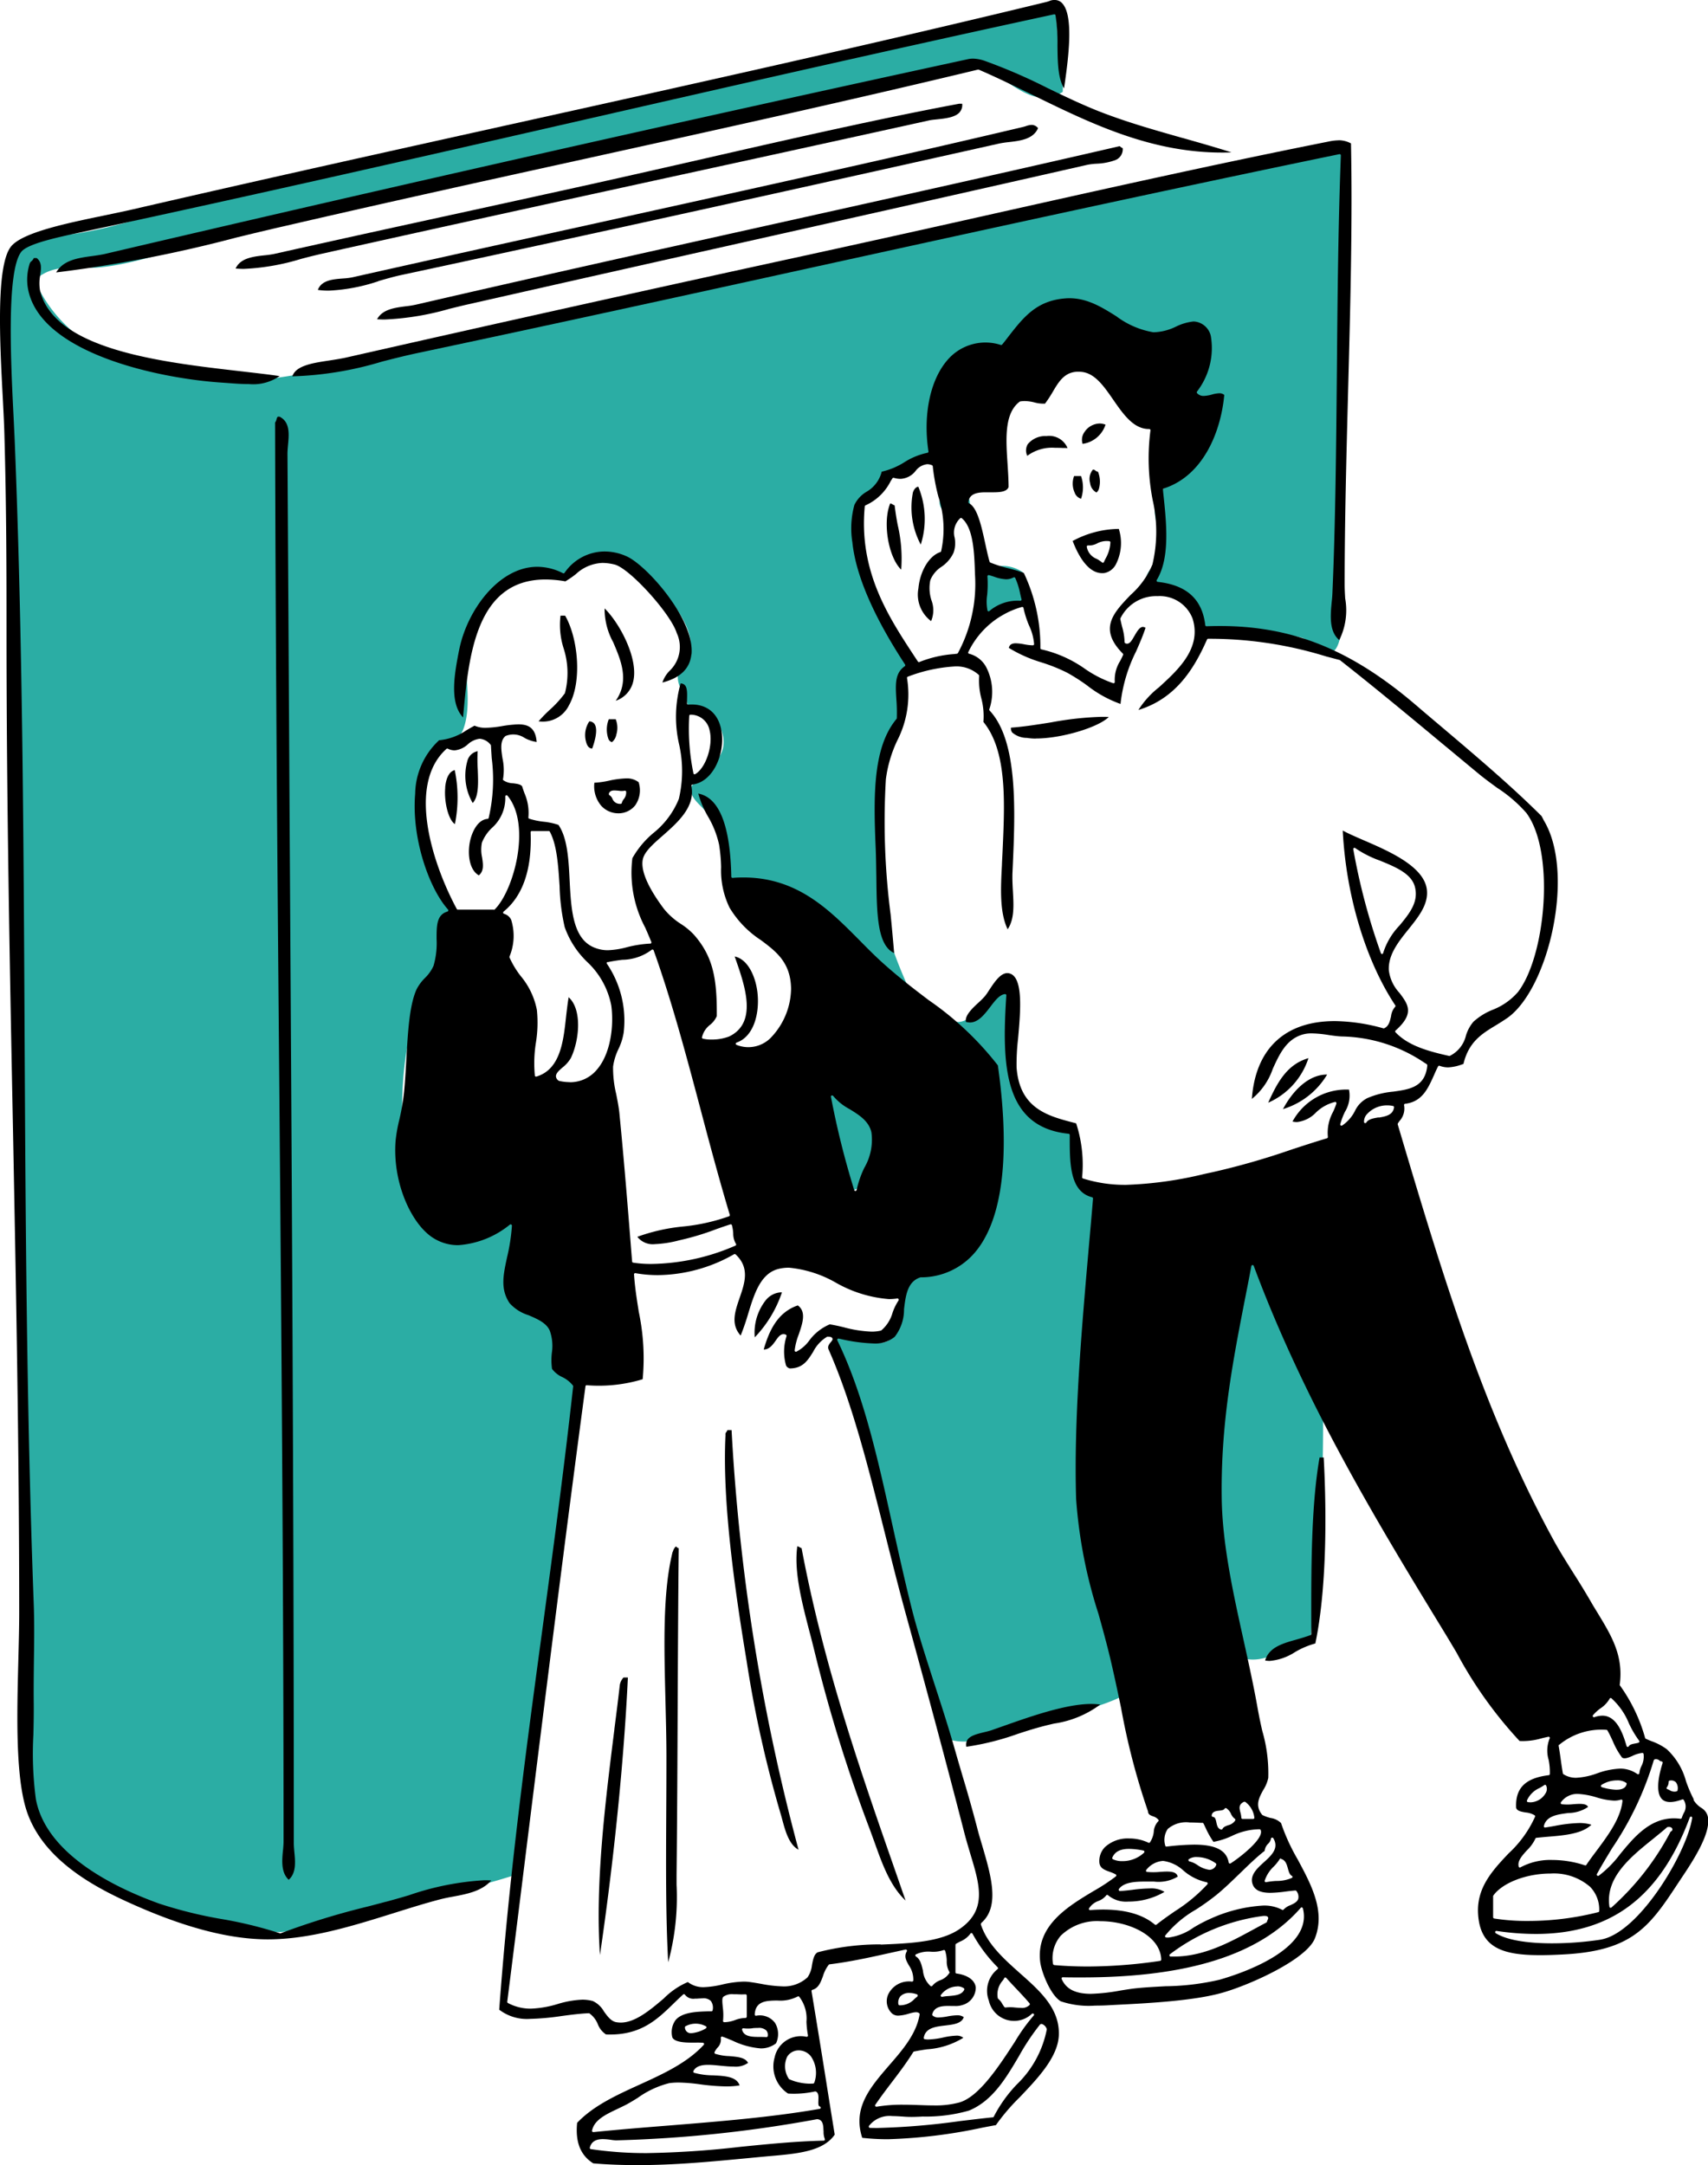 <svg xmlns="http://www.w3.org/2000/svg" width="168.793" height="213.91" viewBox="0 0 168.793 213.91">
    <path data-name="パス 602" d="M104.52 1.508c.026 2.63.749 5.643.627 7.732-3.387 2.1-5.8-2.238-9.2-2.717-24.59 5.747-50.365 11.6-75.442 17.554-3.57.845-7.306 2.22-10.658 2.508-1.794.157-4.423-.531-6.269 1.254 2.752 6.635 10.963 10.623 22.152 9.822 4.249-.3 8.986-1.707 13.584-2.717 26.5-5.851 53.656-11.607 80.249-17.554 4.38-.975 8.777-2.429 13.166-2.09.94 1.158.5 2.63.418 4.389-.444 10.458-.418 22.4-.418 34.273 0 2.8.662 10.144-1.045 10.658-1.332.4-2.029-1.219-2.926-1.463-3.022-.81-6.287.5-9.2-.418-1.193-1.062-.758-2.743-2.09-3.553-1.167-.705-2.595.017-3.762-1.045-.94-1.437.7-1.89.836-2.926.479-2.429-.653-4.032-.209-5.643.383-1.411 2.682-2.194 3.553-3.344 1.367-1.8 1.75-3.379 2.508-5.434-.731-.392-2.238-.165-2.717-1.045-.932-1.707 2.438-3.753 2.09-6.06-2.081-.505-3.474.967-6.06.418-1.855-.392-3.222-3.1-5.434-3.553-3.779-.775-6.1 1.106-7.941 3.971-5.05-1.419-7.462 2.743-7.941 6.687-.113.923.383 2.238 0 3.135-.9 2.133-2.839 1.315-4.389 2.3a9.319 9.319 0 0 0-2.926 4.6c-.784 4.3 1.193 7.967 2.717 10.449.827 1.35 2.229 2.612 2.3 3.553.139 1.968-.784 1.158-1.045 2.717-.122.74.157 2.22 0 3.135-.453 2.673-2.02 4.154-2.09 7.732a73.357 73.357 0 0 0 .592 12.539 44.024 44.024 0 0 0 2.133 5.878c.688 1.6-6.208-3.927-7.323-5.05-2.926-2.926-5.164-4.615-9.4-4.18-1.219-2.046-1.384-4.841-2.508-6.9-.705-1.3-2.107-1.837-2.09-3.135 1.3-1.872 3.9-2.734 3.135-5.434-.444-1.559-1.855-1.593-3.344-2.508-.279-1.411-1.106-1.933-1.045-3.135.061-1.289 1.167-1.759 1.254-2.926.256-3.271-5.762-9.219-8.982-8.982-1.8.131-1.829 1.707-3.135 2.09-.993.287-2.647-.549-3.971-.418-2.856.279-5.582 3.4-6.06 6.269-.444 2.673.644 6.235-.209 8.986-.653 2.125-2.421 1.445-3.762 3.135-1.985 2.5-.836 8.664.418 11.494.453 1.027 2.168 2.177 2.3 3.344.139 1.235-.961 2.175-1.461 3.969-.348 1.219-.165 2.577-.418 3.344-.366 1.141-1.419 2.133-1.881 3.344-1.167 3.03-1.515 7.689-1.254 11.494.174 2.5-.078 6.052 1.463 8.15a5.4 5.4 0 0 0 3.971 2.09c2.247-.113 3.291-2.691 5.016-2.09 2.839.993-.017 4.441.418 7.732 2.778 1.123 4.972 2.83 4.18 7.523.357.7 2-.94 2.717.418C56.167 152.236 53 168.78 51.02 185.4c-6.052 1.959-11.337 2.63-17.763 4.18-1.916.462-3.9 1.445-5.642 1.463-1.654.017-4.206-.775-6.478-1.254-6.627-1.382-17.294-4.456-17.973-11.489-.331-3.457.183-7.28 0-11.076C2.58 155 2.99 141.63 2.328 130.023c-.88-15.517.357-34.723-.418-51.823-.644-14.272-.836-30.485-.836-45.349 0-5.016-.94-7.837 2.708-9.4 4.641.235 9.239-1.567 14.211-2.717 26.314-6.069 51.975-12 78.368-18.181 2.865-.67 5.32-1.715 8.15-1.045z" transform="translate(-.124 -.158)" style="fill:#2bada4;fill-rule:evenodd"/>
    <path data-name="パス 603" d="M107.51 55.754a1.386 1.386 0 0 1 2.09 1.463c-.514 2.656-4.763-.2-2.09-1.463z" transform="translate(-13.781 -7.175)" style="fill:#2bada4;fill-rule:evenodd"/>
    <path data-name="パス 604" d="M115.4 64.81c.54.749.975 2.5.209 3.344-1.724.07-2.177 1.559-3.971 1.254-1.106-.914-.418-3.187-.209-4.6a3.548 3.548 0 0 1 3.971.002z" transform="translate(-14.349 -8.289)" style="fill:#2bada4;fill-rule:evenodd"/>
    <path data-name="パス 605" d="M112.458 111.436c1.176 3.309-1.315 8.612 1.045 11.912 1.2 1.515 3.213 2.22 5.016 3.135.418 1.254.122 3.222.209 4.807.888.575 2.351.575 2.717 1.672-1.437 9.369-2.551 20.567-1.881 31.347.409 6.548 3.5 12.182 3.762 17.554-2.551 1.324-5.86 1.9-8.986 2.717-2.908.766-6.078 2.673-8.777 1.463a79.153 79.153 0 0 0-3.135-11.494 80.571 80.571 0 0 1-2.508-9.822 89.068 89.068 0 0 0-2.717-9.613c-.967-3.065-3.109-6.017-2.3-9.2 2.29-.819 2.725 1.646 4.807 1.045 1.907-.557.993-4.136 2.09-5.851 1.646-2.577 5.407-2.194 6.687-4.389 2.395-5.068 3.64-10.562 1.254-15.674-.7-1.5-4.354-5.86-2.978-5.712 2.255.235 4.214-5.033 5.695-3.9z" transform="translate(-12.242 -14.373)" style="fill:#2bada4;fill-rule:evenodd"/>
    <path data-name="パス 606" d="M95.748 133.7c-1.654-2.316-1.428-6.513-2.508-9.4 1.184-1.742 2.342-.505 3.762.836.575.54 1.846 1.393 2.09 2.09.862 2.438-.993 6.217-3.344 6.478z" transform="translate(-12.05 -15.945)" style="fill:#2bada4;fill-rule:evenodd"/>
    <path data-name="パス 607" d="M142.331 142.9c1.48 4.162 3.23 8.054 4.6 12.33.409.427 1.576.1 1.672.836a179.738 179.738 0 0 1-1.254 24.451c-2.22.531-4.563 2.577-6.9 1.672-.723-.94-.078-1.559 0-2.717-3.579-10.4-2.072-24.947 0-35.945.132-.708 1.002-.673 1.882-.627z" transform="translate(-17.873 -18.457)" style="fill:#2bada4;fill-rule:evenodd"/>
    <g data-name="グループ 380">
        <path data-name="パス 608" d="M38.174 187.874c-.6.165-1.21.322-1.811.479a74.615 74.615 0 0 0-8.62 2.647.148.148 0 0 1-.087 0 40.722 40.722 0 0 0-5.791-1.411 42.752 42.752 0 0 1-6.121-1.515c-4.11-1.472-11.172-4.763-12.2-10.336a33.972 33.972 0 0 1-.244-6.357c.026-1.019.044-2.072.035-3.074-.017-1.4 0-2.839.017-4.232.026-1.837.052-3.744-.017-5.59-.714-19.113-.81-38.226-.906-56.712-.1-19.026-.192-38.705-.975-58.227-.026-.575-.061-1.3-.1-2.116-.279-5.494-.74-14.69.758-16.562.636-.792 3.57-1.419 5.712-1.881l.209-.044c17.076-3.666 33.794-7.48 49.955-11.172C73.039 8.333 88.608 4.78 104.16 1.419a.172.172 0 0 1 .1.017.127.127 0 0 1 .052.078 18.026 18.026 0 0 1 .192 2.978c.017 1.593.035 3.239.653 4.241.026-.183.052-.392.087-.618.313-2.264.888-6.47-.235-7.75a1 1 0 0 0-.81-.366 1.124 1.124 0 0 0-.488.1c-.1.035-.192.07-.322.1-17.5 4.249-35.762 8.29-53.421 12.2C37.834 15.09 25.3 17.868 13.1 20.689c-.836.192-1.768.383-2.76.592-3.666.758-8.229 1.689-9.291 3.126C-.4 26.366-.017 33.803.27 39.219c.07 1.376.139 2.673.165 3.709.209 7.5.209 14.115.209 19.435 0 16.771.322 33.176.636 49.05.3 15.6.618 31.722.618 47.918 0 1.445-.044 3.048-.087 4.737-.131 5.146-.279 10.98.705 14.455 1.393 4.9 6.357 7.671 9.961 9.326 5.373 2.464 9.866 3.692 13.741 3.753 4.223.052 8.525-1.289 12.7-2.595 1.611-.505 3.135-.984 4.615-1.367.392-.1.8-.183 1.245-.261 1.35-.253 2.865-.54 3.77-1.6-.226-.017-.461-.017-.7-.017a27.555 27.555 0 0 0-7.454 1.489c-.731.218-1.5.435-2.238.636z"/>
        <path data-name="パス 609" d="M116.882 13.637c-2.464-.7-5.024-1.419-7.523-2.351-2.011-.74-3.936-1.672-5.8-2.569a54.837 54.837 0 0 0-6.112-2.656 3.9 3.9 0 0 0-1.271-.27 2.518 2.518 0 0 0-.549.061 5198.408 5198.408 0 0 0-85.251 19.235c-.383.087-.81.148-1.254.209-1.35.183-2.865.383-3.57 1.62a133.445 133.445 0 0 0 17.842-3.457c1.541-.374 3.126-.758 4.7-1.115 9.892-2.29 19.888-4.493 29.562-6.618 12.809-2.821 26.062-5.738 38.984-8.847h.078c1.724.74 3.431 1.576 5.233 2.456 5.756 2.821 11.712 5.738 18.8 5.738.313 0 .636 0 .949-.017-1.6-.514-3.222-.967-4.8-1.419z"/>
        <path data-name="パス 610" d="M94.878 11.033a1.061 1.061 0 0 0 .209-.784h-.3c-7.843 1.463-16.593 3.457-25.048 5.39-3.718.85-7.567 1.724-11.285 2.55-4.093.906-8.237 1.811-12.373 2.717-6.313 1.376-12.835 2.8-18.974 4.18a9.188 9.188 0 0 1-.967.139c-1.123.122-2.386.27-2.856 1.306.261.017.531.035.8.035a22.708 22.708 0 0 0 5.66-.984 55.838 55.838 0 0 1 2.107-.522c11.346-2.534 23.11-5.1 34.491-7.584a8905.888 8905.888 0 0 0 25.487-5.582c.2-.044.461-.07.758-.1.827-.087 1.855-.192 2.29-.749z"/>
        <path data-name="パス 611" d="M37.399 27.769c.784-.226 1.6-.462 2.395-.627 17.485-3.753 36.215-7.872 58.933-12.957a10 10 0 0 1 .993-.148c1.123-.131 2.395-.287 2.865-1.376a.813.813 0 0 0-.627-.322 1.94 1.94 0 0 0-.575.122c-.1.035-.2.061-.3.087-13.288 3.143-28.186 6.417-42.6 9.6-8.3 1.829-16.126 3.553-23.658 5.251a6.521 6.521 0 0 1-.923.113c-1 .078-2.133.165-2.49 1.132a7.575 7.575 0 0 0 1.1.07 17.887 17.887 0 0 0 4.885-.932z"/>
        <path data-name="パス 612" d="M132.286 13.863a5.174 5.174 0 0 0-1.036.131l-.087.017c-10.815 2.151-21.908 4.632-33.663 7.262a3088.326 3088.326 0 0 1-18.164 4.023 5159.072 5159.072 0 0 0-45.141 10.031c-.514.113-1.08.2-1.637.287-1.637.244-3.326.5-3.666 1.567a33.914 33.914 0 0 0 8.82-1.445c1.158-.3 2.351-.6 3.535-.853 13.079-2.769 26.4-5.686 39.289-8.516 17.084-3.744 34.743-7.61 51.827-11.137h.026a.122.122 0 0 1 .078.026.14.14 0 0 1 .044.1c-.261 6.7-.331 14-.392 21.072-.07 7.489-.139 15.221-.444 22.187a10.89 10.89 0 0 1-.07.853c-.122 1.306-.279 2.917.749 3.77a6.652 6.652 0 0 0 .583-4.127c-.026-.47-.052-.906-.052-1.341 0-6.217.174-12.765.34-19.1.218-8.2.444-16.684.287-24.5a2.543 2.543 0 0 0-1.245-.313z"/>
        <path data-name="パス 613" d="M46.264 30.067c10.179-2.308 20.619-4.65 30.712-6.914 10.04-2.255 20.411-4.58 30.52-6.879a7.032 7.032 0 0 1 .871-.1 6.078 6.078 0 0 0 1.811-.34 1.153 1.153 0 0 0 .775-1.2.531.531 0 0 1-.209-.122.664.664 0 0 0-.1-.07c-11.12 2.569-22.77 5.155-34.047 7.663-11.79 2.621-23.981 5.329-35.518 8a9.523 9.523 0 0 1-.993.157c-1.08.139-2.3.3-2.821 1.28.244.017.5.026.749.026a27.309 27.309 0 0 0 6.417-1.062c.61-.148 1.21-.3 1.811-.435z"/>
        <path data-name="パス 614" d="M3.336 25.504a.822.822 0 0 1-.226.3.506.506 0 0 0-.174.235 5.2 5.2 0 0 0-.209 2.247c.914 6.566 12.9 9.091 19.113 9.509l.74.052c.67.052 1.358.1 2.038.1a4.572 4.572 0 0 0 3.013-.792c-1.184-.174-2.534-.322-3.953-.488-7.706-.888-18.251-2.1-19.714-7.924a4.159 4.159 0 0 1 .009-1.541c.1-.688.183-1.289-.348-1.707h-.281z"/>
        <path data-name="パス 615" d="M27.965 182.79c-.1 1.036-.2 2.212.566 2.926.758-.67.653-1.776.557-2.76-.026-.3-.052-.583-.052-.836 0-33.724-.209-68.206-.418-101.556q-.1-17.907-.209-35.736c0-.253.026-.531.052-.836.1-1.071.226-2.29-.827-2.821-.026 0-.07-.009-.1-.009-.113 0-.148.061-.209.27a.774.774 0 0 1-.139.313c.044 21.656.226 44.069.418 65.751.209 24.59.418 50.008.418 74.424 0 .261-.026.566-.052.879z"/>
        <path data-name="パス 616" d="M109.245 41.953a1.6 1.6 0 0 0-.566-.113 1.846 1.846 0 0 0-1.506.845 1.3 1.3 0 0 0-.183 1.167 2.783 2.783 0 0 0 2.264-1.9z"/>
        <path data-name="パス 617" d="M103.454 43.085a2.242 2.242 0 0 0-1.881.792 1.222 1.222 0 0 0-.052 1.158 4.1 4.1 0 0 1 2.76-.792c.253 0 .505 0 .766.017.148 0 .3 0 .453.009a1.961 1.961 0 0 0-2.046-1.193z"/>
        <path data-name="パス 618" d="M108.244 46.481a.272.272 0 0 0-.244-.078 1.437 1.437 0 0 0-.27 1.315 1.205 1.205 0 0 0 .627.94.724.724 0 0 0 .253-.4 2.593 2.593 0 0 0-.1-1.646.663.663 0 0 1-.261-.122z"/>
        <path data-name="パス 619" d="M106.224 48.73a1.009 1.009 0 0 0 .61.549 3.426 3.426 0 0 0 0-2.247h-.688a2.148 2.148 0 0 0 .087 1.7z"/>
        <path data-name="パス 620" d="M90.75 48.083c-.235.035-.409.226-.531.566a7.8 7.8 0 0 0 .775 5.155 8.325 8.325 0 0 0-.244-5.721z"/>
        <path data-name="パス 621" d="M88.182 49.828a.3.3 0 0 0-.2-.087h-.009c-.766 1.872-.183 5.312 1.088 6.539a14.508 14.508 0 0 0-.348-4.423 26.927 26.927 0 0 1-.3-1.924.842.842 0 0 1-.218-.113z"/>
        <path data-name="パス 622" d="M106.006 53.447c.47 1.236 1.437 3.178 2.908 3.178a1.318 1.318 0 0 0 .261-.017 1.633 1.633 0 0 0 1.106-.862 4.61 4.61 0 0 0 .285-3.492 9.775 9.775 0 0 0-4.56 1.193zm3.265 1.715c-.061.122-.122.235-.174.366a.138.138 0 0 1-.087.07h-.026a.1.1 0 0 1-.078-.035 3.4 3.4 0 0 0-.522-.348 1.557 1.557 0 0 1-.984-1.193.1.1 0 0 1 .035-.1.131.131 0 0 1 .1-.035 1.682 1.682 0 0 0 .906-.209 2 2 0 0 1 1.193-.209.116.116 0 0 1 .1.122 3.5 3.5 0 0 1-.461 1.567z"/>
        <path data-name="パス 623" d="M68.339 64.645c.331-3.448-4.441-8.812-6.417-9.683a5.319 5.319 0 0 0-2.183-.479 4.833 4.833 0 0 0-3.945 2.107.125.125 0 0 1-.157.044 5.551 5.551 0 0 0-2.543-.636c-3.788 0-6.966 4.3-7.732 8.281l-.017.07c-.409 2.142-.975 5.059.418 6.531.54-6.139 1.289-13.627 8.142-13.627a11.34 11.34 0 0 1 1.968.183 9.417 9.417 0 0 0 1.036-.714 4.069 4.069 0 0 1 2.63-1.106 5.11 5.11 0 0 1 1.193.157c1.463.348 5.547 4.841 6.148 6.774a3.244 3.244 0 0 1-.688 3.709 2.974 2.974 0 0 0-.731 1.176q2.651-.679 2.865-2.786z"/>
        <path data-name="パス 624" d="M59.751 60.108a6.788 6.788 0 0 0 .845 3.335c.766 1.794 1.637 3.814.253 5.791a2.641 2.641 0 0 0 1.733-1.924c.522-2.22-1.306-5.695-2.83-7.2z"/>
        <path data-name="パス 625" d="M53.221 71.262a2.871 2.871 0 0 0 3-1.567c1.341-2.36.9-6.679-.374-8.873h-.453a7.608 7.608 0 0 0 .3 3.213 7.947 7.947 0 0 1 .139 4.432.066.066 0 0 1-.017.035 10.638 10.638 0 0 1-1.489 1.628 13.509 13.509 0 0 0-1.1 1.132z"/>
        <path data-name="パス 626" d="M96.959 190.095a.125.125 0 0 1 .035-.131c1.846-1.62.94-4.676.07-7.637-.192-.644-.374-1.254-.522-1.846a139.525 139.525 0 0 0-1.4-4.955c-.244-.836-.479-1.628-.688-2.36-.636-2.255-1.358-4.493-2.064-6.661-.879-2.725-1.715-5.3-2.334-7.767-.679-2.725-1.271-5.407-1.846-7.994-1.472-6.67-2.865-12.974-5.46-18.321a.119.119 0 0 1 .017-.131.128.128 0 0 1 .122-.044l.2.044a16.758 16.758 0 0 0 3.178.435 3.041 3.041 0 0 0 2.151-.653 4.379 4.379 0 0 0 .923-2.743c.165-1.341.331-2.725 1.628-3.135h.033a6.986 6.986 0 0 0 5.373-2.49c3.431-4.084 3.117-12.278 2.238-18.451a30.745 30.745 0 0 0-6.844-6.452c-1.489-1.132-3.022-2.3-4.615-3.744-.749-.679-1.48-1.419-2.194-2.142-3.03-3.056-6.165-6.226-11.5-6.226-.34 0-.7.009-1.045.044a.131.131 0 0 1-.1-.035.121.121 0 0 1-.044-.087c-.1-5.059-1.193-7.819-3.265-8.211a9.616 9.616 0 0 0 .958 2.264 9.407 9.407 0 0 1 1.1 2.786 16.18 16.18 0 0 1 .2 2.22 8.4 8.4 0 0 0 .836 4.005 9.9 9.9 0 0 0 3.091 3.2c1.515 1.132 2.952 2.212 2.987 4.807a7.117 7.117 0 0 1-1.872 4.7 3.115 3.115 0 0 1-3.518.845.119.119 0 0 1 .009-.226c1.75-.61 2.29-3 2.055-4.972-.192-1.6-.958-3.265-2.247-3.535l.113.322c.914 2.63 2.159 6.226-.662 7.584a4.782 4.782 0 0 1-1.768.3 3.257 3.257 0 0 1-.827-.087.117.117 0 0 1-.087-.139 2.169 2.169 0 0 1 .8-1.228 2.228 2.228 0 0 0 .662-.862c.026-3.6-.322-5.843-2.264-8.046a6.835 6.835 0 0 0-1.263-1.045 6.96 6.96 0 0 1-1.672-1.472c-1.115-1.48-2.386-3.527-2.116-4.9.148-.758.984-1.5 1.959-2.351 1.524-1.341 3.248-2.874 2.847-4.911a.172.172 0 0 1 .017-.1.148.148 0 0 1 .087-.052c1.916-.235 3.056-2.665 2.926-4.78-.131-2.072-1.367-3.265-3.326-3.117a.131.131 0 0 1-.1-.035.089.089 0 0 1-.035-.087v-.383c.017-.575.035-1.167-.226-1.428a.586.586 0 0 0-.409-.157 12.138 12.138 0 0 0-.148 6.017 11.963 11.963 0 0 1-.026 5.39 8.275 8.275 0 0 1-2.516 3.37 9.011 9.011 0 0 0-2.077 2.488 11.565 11.565 0 0 0 1.271 6.862c.2.453.409.932.6 1.411a.13.13 0 0 1-.009.113.109.109 0 0 1-.1.052 11.3 11.3 0 0 0-2.334.366 8.2 8.2 0 0 1-1.846.287 3.468 3.468 0 0 1-1.3-.244c-2.177-.836-2.334-3.788-2.482-6.644-.1-2.072-.218-4.214-1.106-5.494a6.572 6.572 0 0 0-1.463-.313 7.147 7.147 0 0 1-1.428-.3.117.117 0 0 1-.078-.131 4.9 4.9 0 0 0-.392-2.395c-.078-.218-.157-.435-.226-.67-.157-.209-.531-.253-.888-.3a1.789 1.789 0 0 1-.967-.3.112.112 0 0 1-.035-.122 5.373 5.373 0 0 0-.052-2.038c-.139-.906-.261-1.75.3-2.212a2.01 2.01 0 0 1 1.9.2 3.6 3.6 0 0 0 1.176.392c-.113-1.533-.975-1.742-1.82-1.742a11.43 11.43 0 0 0-1.567.165 10.8 10.8 0 0 1-1.628.174 2.64 2.64 0 0 1-1.123-.209c-.313.165-.575.322-.827.47a5.706 5.706 0 0 1-2.673.967 7.337 7.337 0 0 0-2.368 5.286c-.374 4.423 1.393 9.378 3.248 11.442a.139.139 0 0 1 .026.113.143.143 0 0 1-.087.087c-1.062.313-1.071 1.367-1.071 2.7a8.025 8.025 0 0 1-.3 2.656 3.891 3.891 0 0 1-.845 1.2 4.515 4.515 0 0 0-.827 1.115c-.714 1.567-.862 4.188-1.019 6.966-.061 1.071-.122 2.177-.226 3.23a22.507 22.507 0 0 1-.47 2.717 14.9 14.9 0 0 0-.366 2.09c-.287 3.91 1.341 7.532 3.091 9.091a4.559 4.559 0 0 0 3.109 1.193 9.045 9.045 0 0 0 5.099-2.031.118.118 0 0 1 .131-.009.136.136 0 0 1 .07.113 19.067 19.067 0 0 1-.488 3.152c-.374 1.742-.67 3.117.253 4.5a4.146 4.146 0 0 0 1.872 1.193c.871.374 1.776.758 2.107 1.541a4.528 4.528 0 0 1 .2 2.177 6.44 6.44 0 0 0 .017 1.585 2.606 2.606 0 0 0 1.01.81 2.952 2.952 0 0 1 1.062.845.089.089 0 0 1 .017.078c-.879 7.985-1.95 15.926-2.987 23.606-1.654 12.217-3.361 24.843-4.319 37.974a4.526 4.526 0 0 0 3.082.906 25.2 25.2 0 0 0 3.065-.279c.906-.122 1.837-.244 2.7-.279a.1.1 0 0 1 .07.017 2.424 2.424 0 0 1 .828 1.07 2.1 2.1 0 0 0 .81 1.01c3.387.131 5.007-1.428 6.714-3.091.3-.287.592-.575.9-.853a.131.131 0 0 1 .1-.035.115.115 0 0 1 .087.052 1.037 1.037 0 0 0 .975.392 3.084 3.084 0 0 0 .4-.017c.131 0 .261-.017.383-.017a1.022 1.022 0 0 1 .8.261 1.132 1.132 0 0 1 .174.923.116.116 0 0 1-.122.1h-.322c-1.08.035-2.56.07-3.222.871a2.047 2.047 0 0 0-.313 1.707c.209.453 1.176.514 1.89.514h.435a6.9 6.9 0 0 1 .705.017c.044 0 .078.044.1.078a.125.125 0 0 1-.026.122c-1.646 1.794-4.032 2.882-6.348 3.936-2.238 1.019-4.554 2.072-6.165 3.77-.192 1.907.331 3.213 1.593 4.005 1.428.122 2.865.174 4.4.174 3.675 0 7.2-.34 10.615-.662l1.445-.139c.313-.026.636-.061.949-.087 2.734-.235 5.312-.453 6.452-2.125q-.431-2.651-.853-5.32c-.461-2.9-.949-5.9-1.437-8.847a.125.125 0 0 1 .087-.139c.61-.165.819-.749 1.045-1.358a3.453 3.453 0 0 1 .566-1.115.117.117 0 0 1 .078-.044c2.1-.261 4.066-.7 5.965-1.123l1.55-.34a.12.12 0 0 1 .122.183c-.287.505-.07.888.209 1.385a2.45 2.45 0 0 1 .435 1.489c0 .07-.07.1-.131.113a2.264 2.264 0 0 0-2.351 1.271 1.653 1.653 0 0 0 .366 1.863.915.915 0 0 0 .653.226 4.133 4.133 0 0 0 1.01-.192c.488-.139.862-.218 1.045-.035a.12.12 0 0 1 .035.1c-.313 1.916-1.672 3.5-3 5.024-1.872 2.168-3.648 4.214-2.673 7.175a21.987 21.987 0 0 0 2.569.139 51.353 51.353 0 0 0 9.291-1.141c.461-.087.906-.174 1.35-.253a20.129 20.129 0 0 1 2.334-2.734c1.776-1.863 3.8-3.979 3.884-6.148.1-2.612-1.811-4.328-3.849-6.13-1.611-1.437-3.274-2.917-3.884-4.9zM68.111 70.731a.294.294 0 0 1 .035-.087.112.112 0 0 1 .087-.035 1.9 1.9 0 0 1 1.89 1.533c.374 1.472-.348 3.7-1.411 4.336a.161.161 0 0 1-.061.017h-.049a.124.124 0 0 1-.07-.078 21.734 21.734 0 0 1-.418-5.677zm14.08 37.5a.137.137 0 0 1 .148.044 5.4 5.4 0 0 0 1.628 1.306c.932.575 1.9 1.176 2.151 2.29a5.492 5.492 0 0 1-.705 3.509 9.99 9.99 0 0 0-.758 2.186.14.14 0 0 1-.113.1.131.131 0 0 1-.122-.087 82.628 82.628 0 0 1-2.3-9.213.128.128 0 0 1 .07-.139zM60.056 95.06c.453-.1.949-.174 1.428-.235a4.9 4.9 0 0 0 2.9-.975.109.109 0 0 1 .113-.035.111.111 0 0 1 .1.078c1.794 5.007 3.248 10.475 4.65 15.761.906 3.431 1.855 6.975 2.873 10.362a.12.12 0 0 1-.07.148 19.153 19.153 0 0 1-4.537 1.01 18.472 18.472 0 0 0-4.528 1.019 1.941 1.941 0 0 0 1.742.723 11.158 11.158 0 0 0 2.386-.374c.165-.035.331-.078.479-.113a25.585 25.585 0 0 0 3.126-.967 43.29 43.29 0 0 1 1.463-.5.121.121 0 0 1 .148.078 3.934 3.934 0 0 1 .131.81 2 2 0 0 0 .261 1.027.114.114 0 0 1 .026.1.116.116 0 0 1-.07.087 21.4 21.4 0 0 1-8.316 1.811 11.336 11.336 0 0 1-1.794-.131.121.121 0 0 1-.1-.113c-.409-5.181-.784-9.857-1.254-14.629-.061-.618-.192-1.271-.313-1.9a10.916 10.916 0 0 1-.313-2.725 5.85 5.85 0 0 1 .531-1.733 5.771 5.771 0 0 0 .514-1.611 9.986 9.986 0 0 0-1.654-6.818.13.13 0 0 1-.009-.113.12.12 0 0 1 .087-.07zm-11.254-5.189h-3.557a.121.121 0 0 1-.1-.061c-2.269-4.18-5.038-12.217-1.024-15.823a.116.116 0 0 1 .139-.017 1.579 1.579 0 0 0 .662.165 2.261 2.261 0 0 0 1.315-.6 2.094 2.094 0 0 1 1.165-.548 1.517 1.517 0 0 1 1.08.592.11.11 0 0 1 .035.078c.026.444.052.853.078 1.245a16.676 16.676 0 0 1-.3 5.9.122.122 0 0 1-.113.1c-.975.078-1.55 1.289-1.75 2.29-.235 1.219-.052 2.752.888 3.291.522-.427.427-1.088.322-1.776a3.563 3.563 0 0 1-.017-1.454 4.016 4.016 0 0 1 .977-1.446 3.927 3.927 0 0 0 1.332-3.109.123.123 0 0 1 .078-.122.12.12 0 0 1 .139.035c2.4 2.9.61 9.4-1.263 11.241a.112.112 0 0 1-.087.035zm7.488 17.041a4.863 4.863 0 0 1-1.036-.122.075.075 0 0 1-.052-.026.564.564 0 0 1-.261-.427c0-.3.287-.557.636-.862a3.285 3.285 0 0 0 .845-.958c.836-1.75 1.123-4.789-.226-5.991-.1.583-.174 1.236-.253 1.907-.261 2.447-.566 5.225-2.934 5.93a.15.15 0 0 1-.1-.017.1.1 0 0 1-.052-.087 12.821 12.821 0 0 1 .1-3.222 12.327 12.327 0 0 0 .1-3.257 7.4 7.4 0 0 0-1.6-3.352 8.806 8.806 0 0 1-1.106-1.837.148.148 0 0 1 0-.087 5.307 5.307 0 0 0 .165-3.631 1.1 1.1 0 0 0-.705-.592.126.126 0 0 1-.044-.218c1.907-1.55 2.813-4.188 2.673-7.837a.1.1 0 0 1 .035-.087.112.112 0 0 1 .087-.035h1.672a.121.121 0 0 1 .1.061c.714 1.324.836 3.379.967 5.373a20.29 20.29 0 0 0 .505 4.058A8.879 8.879 0 0 0 58 95.009a7.949 7.949 0 0 1 2.412 4.345c.27 2.029-.07 4.78-1.445 6.348a3.435 3.435 0 0 1-2.682 1.219zm12.051 93.955a.575.575 0 0 1-.653-.566.131.131 0 0 1 .035-.1 2.091 2.091 0 0 1 2.055 0 .112.112 0 0 1 .035.1.132.132 0 0 1-.061.1 3.42 3.42 0 0 1-1.419.47zm13.053 9.674a1.779 1.779 0 0 0 .113.766.149.149 0 0 1 0 .122.121.121 0 0 1-.1.061c-2.769.061-5.547.34-8.237.61a92.275 92.275 0 0 1-9.23.618 37.039 37.039 0 0 1-5.547-.392.115.115 0 0 1-.087-.052.128.128 0 0 1-.017-.1c.148-.566.575-.836 1.289-.836a5.837 5.837 0 0 1 .8.07 4.2 4.2 0 0 0 .5.052h.024a127.338 127.338 0 0 0 19.836-2.09h.035c.583.052.592.653.61 1.176zm-.514-3.039c-.017.348-.017.575.131.61a.14.14 0 0 1 .1.122.12.12 0 0 1-.1.113c-4.719.827-9.935 1.245-14.986 1.654-2.438.192-4.955.4-7.384.644h-.009a.27.27 0 0 1-.1-.044.114.114 0 0 1-.026-.1c.218-1.054 1.341-1.593 2.543-2.159.287-.139.583-.279.871-.427a21.6 21.6 0 0 0 1.115-.662 9.152 9.152 0 0 1 3.1-1.445 7.174 7.174 0 0 1 .906-.061 17.892 17.892 0 0 1 2.186.183 21.638 21.638 0 0 0 2.534.2 8.128 8.128 0 0 0 1.332-.1c-.3-.871-1.428-.932-2.621-.993a7.25 7.25 0 0 1-1.87-.25.124.124 0 0 1-.078-.07.144.144 0 0 1 0-.1c.279-.557.975-.618 1.472-.618.374 0 .784.044 1.219.087s.879.087 1.3.087a2.124 2.124 0 0 0 1.411-.366c-.27-.54-1.045-.6-1.863-.671a5.226 5.226 0 0 1-1.376-.226.094.094 0 0 1-.07-.07.121.121 0 0 1 0-.1 1.987 1.987 0 0 1 .287-.435 1.128 1.128 0 0 0 .331-.958.134.134 0 0 1 .044-.113.122.122 0 0 1 .122-.017c.3.1.627.244.975.383a7.814 7.814 0 0 0 2.8.775 2.417 2.417 0 0 0 1.515-.5 2.149 2.149 0 0 0-.1-2.02 1.868 1.868 0 0 0-1.872-.705.12.12 0 0 1-.131-.131c.07-1.341 1.167-1.358 2.22-1.376a3.715 3.715 0 0 0 2.011-.392.15.15 0 0 1 .148 0 3.536 3.536 0 0 1 .731 2.49 9.024 9.024 0 0 0 .148 1.341.137.137 0 0 1-.035.113.12.12 0 0 1-.1.035 2.644 2.644 0 0 0-3.161 2.046 3.206 3.206 0 0 0 1.332 3.561 9.589 9.589 0 0 0 2.656-.209h.07c.3.122.287.505.27.845zm-7.088-8.255a.119.119 0 0 1-.122.122 2.975 2.975 0 0 0-1.01.2 3.206 3.206 0 0 1-1.08.218.14.14 0 0 1-.1-.044.109.109 0 0 1-.026-.1 5.839 5.839 0 0 0-.026-1.341c-.061-.618-.078-.923.07-1.036a1.453 1.453 0 0 1 .984-.244c.148 0 .3 0 .453.009a6.669 6.669 0 0 0 .723 0 .145.145 0 0 1 .1.035.121.121 0 0 1 .044.087v2.09zm.566 1.132a6.46 6.46 0 0 1 .566-.026 1.055 1.055 0 0 1 .8.244.661.661 0 0 1 .148.549.123.123 0 0 1-.122.113 12.706 12.706 0 0 0-.6-.017c-.8 0-1.628 0-1.811-.705a.126.126 0 0 1 .026-.113.109.109 0 0 1 .113-.035 3.674 3.674 0 0 0 .879 0zm6.113 5.373a.131.131 0 0 1-.113.1c-.122 0-.235.009-.348.009a5.229 5.229 0 0 1-2-.435.105.105 0 0 1-.061-.061 2.233 2.233 0 0 1-.157-2.168 1.333 1.333 0 0 1 1.141-.627 1.538 1.538 0 0 1 1.219.61 2.882 2.882 0 0 1 .322 2.577zm6.583-13.653a24.266 24.266 0 0 0-6.252.784c-.357.2-.453.714-.557 1.254a2.648 2.648 0 0 1-.435 1.21 3.4 3.4 0 0 1-2.464.9 12.945 12.945 0 0 1-2.1-.244c-.392-.07-.792-.139-1.193-.192a4.161 4.161 0 0 0-.575-.035 10.5 10.5 0 0 0-2.1.287 9.187 9.187 0 0 1-1.8.261 2.467 2.467 0 0 1-1.6-.505 7.447 7.447 0 0 0-2.377 1.62c-1.324 1.123-2.813 2.386-4.258 2.386a2.673 2.673 0 0 1-.462-.044c-.505-.1-.862-.592-1.2-1.062a2.431 2.431 0 0 0-1.106-1.027 4.022 4.022 0 0 0-1.036-.131 9.632 9.632 0 0 0-2.421.427 10.417 10.417 0 0 1-2.656.461 4.761 4.761 0 0 1-2.264-.557.139.139 0 0 1-.07-.122q1.045-8.268 2.046-16.353c1.89-15.142 3.675-29.449 5.686-44.461a.116.116 0 0 1 .122-.1 14.954 14.954 0 0 0 5.529-.592 22.188 22.188 0 0 0-.383-6.653c-.192-1.219-.392-2.473-.47-3.7a.1.1 0 0 1 .044-.1.109.109 0 0 1 .1-.026 12.562 12.562 0 0 0 2.229.192 15.44 15.44 0 0 0 7.515-2.064.133.133 0 0 1 .148.017c1.428 1.324.906 2.83.4 4.293-.461 1.341-.9 2.612.1 3.727a22.284 22.284 0 0 0 .731-2.116c.61-1.994 1.236-4.049 3.039-4.476a4.278 4.278 0 0 1 1.01-.113 11.446 11.446 0 0 1 4.632 1.48 12.555 12.555 0 0 0 5.225 1.62 5.358 5.358 0 0 0 .845-.061.132.132 0 0 1 .122.061.134.134 0 0 1 0 .139 5.215 5.215 0 0 0-.592 1.21 3.559 3.559 0 0 1-1.115 1.75c-.009 0-.026.017-.044.017a3.913 3.913 0 0 1-.932.1 12.305 12.305 0 0 1-2.743-.435 19.108 19.108 0 0 0-1.367-.287 4.842 4.842 0 0 0-2.029 1.6 3.641 3.641 0 0 1-1.28 1.106.166.166 0 0 1-.113-.017.124.124 0 0 1-.052-.1 6.447 6.447 0 0 1 .4-1.576c.383-1.115.775-2.255-.087-2.882-2.038.688-2.856 2.569-3.37 4.354h.017c.54 0 .871-.462 1.158-.862.235-.34.461-.653.784-.653a.536.536 0 0 1 .226.052.129.129 0 0 1 .07.148 4.95 4.95 0 0 0-.044 2.908.571.571 0 0 0 .366.279c1.289 0 1.776-.792 2.307-1.637a3.654 3.654 0 0 1 1.376-1.489c.017 0 .035-.017.061-.009.244 0 .4.035.462.157s-.035.244-.148.374c-.209.253-.366.479-.2.784 2.308 5.242 3.892 11.538 5.564 18.2.688 2.725 1.393 5.547 2.177 8.368 1.472 5.346 3.648 13.349 5.643 21.107.192.749.409 1.454.61 2.142.932 3.074 1.663 5.512-1.08 7.393-1.863 1.28-4.868 1.411-7.785 1.533zm3.6 5.155c-.1.078-.192.157-.279.235a1.945 1.945 0 0 1-1.393.627h-.08a.13.13 0 0 1-.122-.113.981.981 0 0 1 .2-.775 1.189 1.189 0 0 1 .888-.331 2.119 2.119 0 0 1 .749.139.126.126 0 0 1 .078.1.134.134 0 0 1-.044.113zm-.139-3.962s-.061-.061-.061-.1a.124.124 0 0 1 .052-.1 2.806 2.806 0 0 1 1.489-.27 3.165 3.165 0 0 0 1.245-.157.127.127 0 0 1 .165.07 3.68 3.68 0 0 1 .157.967 2.079 2.079 0 0 0 .244 1.088.119.119 0 0 1 .017.131 1.792 1.792 0 0 1-.914.723 1.8 1.8 0 0 0-.766.54.127.127 0 0 1-.078.052h-.026a.1.1 0 0 1-.07-.017 2.311 2.311 0 0 1-.758-1.524c-.139-.592-.27-1.158-.7-1.4zm4.084 2.952a1.1 1.1 0 0 1 .644.183.122.122 0 0 1 .044.157c-.244.514-.9.566-1.533.618a5.016 5.016 0 0 0-.644.078h-.026a.223.223 0 0 1-.1-.052.1.1 0 0 1 0-.131 2.055 2.055 0 0 1 1.62-.845zm8.211 3.753s.1-.052.148-.035a.765.765 0 0 1 .488.505v.044a10.265 10.265 0 0 1-2.961 5.425 13.654 13.654 0 0 0-2.273 3.178.1.1 0 0 1-.1.07c-1.019.1-2.081.235-3.2.366a71.186 71.186 0 0 1-8.2.688c-.253 0-.5 0-.74-.009a.113.113 0 0 1-.1-.07.148.148 0 0 1 0-.122 2.573 2.573 0 0 1 2.316-.975c.34 0 .679.026 1.01.044a10.66 10.66 0 0 0 1.158.035c.261-.009.54-.017.819-.035a15.472 15.472 0 0 0 4.571-.583c2.334-.949 3.666-3.2 4.955-5.39a22.674 22.674 0 0 1 2.101-3.146zm-.653-1.045a.132.132 0 0 1 0 .174 17.99 17.99 0 0 0-1.846 2.569c-1.585 2.438-3.561 5.477-5.521 6.026a9.1 9.1 0 0 1-2.534.287c-.462 0-.932-.017-1.428-.035-.514-.017-1.036-.035-1.576-.035a15.1 15.1 0 0 0-2.63.2h-.02a.223.223 0 0 1-.1-.052.134.134 0 0 1 0-.139c.522-.766 1.08-1.5 1.62-2.212.731-.958 1.48-1.951 2.133-3a.1.1 0 0 1 .078-.052 20.71 20.71 0 0 1 1.28-.218 7.83 7.83 0 0 0 3.589-1.138 1.025 1.025 0 0 0-.723-.209 7.1 7.1 0 0 0-1.245.174 7.867 7.867 0 0 1-1.463.2 1.809 1.809 0 0 1-.383-.026.1.1 0 0 1-.078-.052.121.121 0 0 1-.017-.1c.165-.967 1.149-1.088 2.107-1.2.836-.1 1.628-.192 1.846-.827a1.088 1.088 0 0 0-.679-.183 6.016 6.016 0 0 0-.94.113 5.406 5.406 0 0 1-.853.1.826.826 0 0 1-.61-.192.129.129 0 0 1-.035-.122c.226-.836 1.08-.836 1.89-.818h.313a2.132 2.132 0 0 0 .792-.1 1.789 1.789 0 0 0 1.306-1.742c-.087-.705-.8-1.219-1.907-1.367a.116.116 0 0 1-.1-.122v-2.717s.026-.087.061-.1c.131-.078.27-.148.4-.218a2.393 2.393 0 0 0 1.019-.784.133.133 0 0 1 .1-.061s.087.026.1.061a14.669 14.669 0 0 0 2.482 3.318.127.127 0 0 1 0 .192 2.728 2.728 0 0 0-.862 3.109 2.556 2.556 0 0 0 4.258 1.3.124.124 0 0 1 .174.017zm-2.917-3.535a.182.182 0 0 1 .1-.052.127.127 0 0 1 .1.044c.322.357.653.714.984 1.062.444.47.9.949 1.324 1.454a.13.13 0 0 1 0 .157 1.032 1.032 0 0 1-.862.287c-.192 0-.392-.017-.592-.035a3.974 3.974 0 0 0-.914 0 .152.152 0 0 1-.122-.044c-.07-.1-.139-.2-.2-.3a1.685 1.685 0 0 0-.4-.505.157.157 0 0 1-.052-.078 2.043 2.043 0 0 1 .479-1.724 2.4 2.4 0 0 0 .165-.244z"/>
        <path data-name="パス 627" d="M102.383 72.961c2.534 0 6.165-1.1 7.192-2.125-.235-.017-.47-.017-.714-.017a32.256 32.256 0 0 0-4.989.549c-1.306.209-2.656.427-3.962.522a.675.675 0 0 0 .122.479 2.224 2.224 0 0 0 1.4.531h.052a5.6 5.6 0 0 0 .9.07z"/>
        <path data-name="パス 628" d="M60.161 71.064a2.755 2.755 0 0 0-.026 1.959.532.532 0 0 0 .34.3 1.248 1.248 0 0 0 .435-.749 2.312 2.312 0 0 0-.061-1.515h-.688z"/>
        <path data-name="パス 629" d="M58.767 71.541a.653.653 0 0 0-.531-.27 2.445 2.445 0 0 0-.313 2.038c.078.3.244.644.6.644.218-.592.61-1.863.235-2.412z"/>
        <path data-name="パス 630" d="M47.213 76a15.31 15.31 0 0 1-.009-1.785 1.31 1.31 0 0 0-1.019.975 5.348 5.348 0 0 0 .531 4.145c.61-.64.549-2.011.497-3.335z"/>
        <path data-name="パス 631" d="M44 77.815c-.131 1.48.348 3.239.958 3.6a13.376 13.376 0 0 0-.017-5.329c-.7.165-.9 1.141-.949 1.724z"/>
        <path data-name="パス 632" d="M61.101 80.353a2.109 2.109 0 0 0 1.663-.775 2.59 2.59 0 0 0 .348-2.3 1.891 1.891 0 0 0-1.254-.374 9.084 9.084 0 0 0-1.646.218 8.659 8.659 0 0 1-1.472.209 2.986 2.986 0 0 0 .679 2.281 2.286 2.286 0 0 0 1.689.74zm-.365-2.258c.131 0 .27.017.409.026a1.613 1.613 0 0 0 .583 0 .143.143 0 0 1 .1.017.109.109 0 0 1 .052.1 1.014 1.014 0 0 1-.244.723 1.068 1.068 0 0 0-.183.357.12.12 0 0 1-.1.1h-.13a.782.782 0 0 1-.705-.514.785.785 0 0 0-.279-.34.123.123 0 0 1-.07-.131c.07-.34.444-.34.566-.34z"/>
        <path data-name="パス 633" d="M129.307 104.543c-2.168.618-3.117 2.508-3.979 4.4a7.216 7.216 0 0 0 3.979-4.4z"/>
        <path data-name="パス 634" d="M131.153 106.163h-.017c-1.89 0-3.448 1.715-4.345 3.413a7.685 7.685 0 0 0 4.362-3.413z"/>
        <path data-name="パス 635" d="M77.271 127.679h-.113a2.083 2.083 0 0 0-1.533.845 5.192 5.192 0 0 0-1.036 3.6 11.844 11.844 0 0 0 2.682-4.432z"/>
        <path data-name="パス 636" d="M71.89 141.28a.683.683 0 0 1-.113.209.3.3 0 0 0-.078.279c-.34 6.626.94 15.43 2.09 22.361a115.878 115.878 0 0 0 3.344 15.029c.061.2.122.427.183.653.3 1.1.662 2.438 1.6 2.934a201.3 201.3 0 0 1-6.618-41.457h-.409z"/>
        <path data-name="パス 637" d="M125.024 164.05a2.656 2.656 0 0 0 .453.044 5.46 5.46 0 0 0 2.5-.871 8.037 8.037 0 0 1 2.011-.853c1.306-6.252 1.019-14.838.827-18.373h-.409c-.845 4.807-.827 11.215-.819 16.37v1.062a.112.112 0 0 1-.078.113c-.435.165-.906.3-1.367.435-1.4.392-2.725.766-3.117 2.072z"/>
        <path data-name="パス 638" d="M66.474 153.305c-.975 3.9-.853 9.091-.714 14.576.044 1.863.1 3.8.1 5.669q0 2.651-.017 5.277c-.026 5.425-.061 10.562.192 15.038a24.586 24.586 0 0 0 .827-7.663v-.949c.061-5.573.087-11.738.113-17.694.026-5.312.052-10.327.1-14.594a.438.438 0 0 1-.2-.122.841.841 0 0 1-.078-.061 1 1 0 0 0-.3.522z"/>
        <path data-name="パス 639" d="M78.986 152.852a.387.387 0 0 0-.192-.087c-.348 2.508.462 5.582 1.236 8.56.157.583.3 1.167.444 1.742a149.165 149.165 0 0 0 5.434 17.537c.174.461.34.932.514 1.4.758 2.125 1.533 4.319 3.074 5.764-.3-.845-.583-1.681-.879-2.525-3.535-10.127-7.2-20.593-9.4-32.288a.694.694 0 0 1-.226-.122z"/>
        <path data-name="パス 640" d="M60.719 170.842c-.9 7.175-1.916 15.256-1.428 22.309 1.393-9.5 2.368-19.191 2.76-27.42h-.432l-.017.017a1.477 1.477 0 0 0-.348.705c-.157 1.393-.34 2.847-.54 4.389z"/>
        <path data-name="パス 641" d="M95.504 172.575a26.3 26.3 0 0 0 5.094-1.28c.618-.2 1.263-.409 1.881-.583.549-.157 1.123-.3 1.681-.427a10.074 10.074 0 0 0 4.571-1.881 6.725 6.725 0 0 0-.871-.061c-2.49 0-5.956 1.219-8.481 2.107-.514.183-.993.348-1.419.5-.218.07-.461.131-.723.192-.644.157-1.384.331-1.646.775a.924.924 0 0 0-.087.662z"/>
        <path data-name="パス 642" d="M167.395 177.791a13.812 13.812 0 0 1-.775-1.811 6.671 6.671 0 0 0-1.907-3.17 5.936 5.936 0 0 0-1.515-.792q-.261-.1-.549-.235a.124.124 0 0 1-.07-.078 16.464 16.464 0 0 0-2.49-5.19.1.1 0 0 1-.017-.087c.374-2.847-.8-4.789-2.168-7.044-.244-.4-.5-.81-.74-1.236a75.76 75.76 0 0 0-1.689-2.76c-.688-1.1-1.341-2.133-1.872-3.1-7.018-12.791-11.128-26.584-15.473-41.2a.15.15 0 0 1 .017-.1 2.592 2.592 0 0 1 .174-.253 1.815 1.815 0 0 0 .435-1.541.125.125 0 0 1 .026-.1.107.107 0 0 1 .087-.044c1.663-.2 2.238-1.472 2.839-2.813.131-.3.261-.592.409-.879a.129.129 0 0 1 .148-.061 2.487 2.487 0 0 0 .845.157 4.574 4.574 0 0 0 1.358-.287l.157-.052c.522-2.194 1.829-2.987 3.213-3.823.4-.244.81-.5 1.2-.775 4.04-2.961 6.661-14.315 3.518-19.479a.027.027 0 0 0-.009-.017 5.334 5.334 0 0 0-.2-.392c-3-2.987-6.409-5.878-10.362-9.221-.705-.592-1.419-1.2-2.151-1.829-6.748-5.738-12.826-8-20.6-7.706a.122.122 0 0 1-.122-.1c-.3-2.569-1.837-3.971-4.693-4.284a.1.1 0 0 1-.1-.07.148.148 0 0 1 0-.122c1.332-2.194.958-5.651.627-8.708l-.017-.2a.124.124 0 0 1 .087-.131c3.892-1.254 5.634-5.582 5.973-9.239a.713.713 0 0 0-.5-.165 2.947 2.947 0 0 0-.74.131 3.607 3.607 0 0 1-.775.131.848.848 0 0 1-.67-.27.132.132 0 0 1 0-.174 7.039 7.039 0 0 0 1.35-5.5 1.84 1.84 0 0 0-1.5-1.393 1.7 1.7 0 0 0-.218-.017 5.173 5.173 0 0 0-1.707.5 5.349 5.349 0 0 1-2.238.566 8.424 8.424 0 0 1-3.675-1.585c-1.515-.949-3.091-1.933-5.085-1.759-2.839.235-4.119 1.9-5.616 3.823q-.274.366-.575.731a.136.136 0 0 1-.131.044 4.934 4.934 0 0 0-5.3 1.515c-1.7 1.977-2.4 5.425-1.855 9a.12.12 0 0 1-.1.139 6.767 6.767 0 0 0-2.281.932 7.154 7.154 0 0 1-2.238.932 3.189 3.189 0 0 1-1.515 1.994 3.028 3.028 0 0 0-1.184 1.289 8.684 8.684 0 0 0-.2 3.7c.34 3.248 2.09 7.306 5.207 12.069a.128.128 0 0 1-.035.174c-.984.679-.914 1.811-.827 3.239a16.765 16.765 0 0 1 .044 1.89.1.1 0 0 1-.026.07c-2.3 2.769-2.29 7.375-2.064 12.661.044 1 .052 2 .07 2.969.044 3.6.078 6.731 1.759 7.506a248.37 248.37 0 0 0-.348-3.805 71.393 71.393 0 0 1-.47-13.366 12.691 12.691 0 0 1 1.115-3.805 9.981 9.981 0 0 0 .975-6.191.128.128 0 0 1 .078-.139 15.387 15.387 0 0 1 4.589-1.01 3.277 3.277 0 0 1 2.429.836.131.131 0 0 1 .035.1 6.946 6.946 0 0 0 .209 2.2 6.961 6.961 0 0 1 .209 2.342c2.342 2.873 2.116 7.846 1.9 12.652l-.026.557c-.017.322-.035.636-.044.958-.122 2.29-.235 4.65.566 6.322.67-.993.6-2.325.522-3.727-.035-.618-.07-1.263-.044-1.89.279-6.069.583-12.948-2.264-16a.125.125 0 0 1-.026-.122 5.334 5.334 0 0 0-.3-4.145 2.653 2.653 0 0 0-1.7-1.341.1.1 0 0 1-.078-.061.111.111 0 0 1 0-.1 8.408 8.408 0 0 1 5.294-4.458.214.214 0 0 1 .1.009.126.126 0 0 1 .061.087 9.629 9.629 0 0 0 .549 1.733 5.232 5.232 0 0 1 .5 1.846.123.123 0 0 1-.122.113h-.035a5.014 5.014 0 0 1-.819-.1 4.98 4.98 0 0 0-.836-.1c-.4 0-.61.139-.688.453a13.7 13.7 0 0 0 3.239 1.437 16.928 16.928 0 0 1 2.534 1.019 18.756 18.756 0 0 1 1.985 1.271 11.619 11.619 0 0 0 3.283 1.811 15.224 15.224 0 0 1 1.533-5.181c.331-.749.671-1.524.94-2.342a.578.578 0 0 0-.261-.087c-.331 0-.6.479-.845.9s-.427.758-.723.758a.366.366 0 0 1-.183-.052.133.133 0 0 1-.061-.1 5.937 5.937 0 0 0-.244-1.524c-.061-.244-.122-.5-.174-.758a.17.17 0 0 1 .009-.07 3.922 3.922 0 0 1 3.666-2.194 3.474 3.474 0 0 1 3.457 2.2c.94 2.934-1.428 5.085-3.318 6.809a8.888 8.888 0 0 0-2.029 2.238c3.753-1.149 5.538-4.154 6.783-6.966a.117.117 0 0 1 .113-.07 38.841 38.841 0 0 1 11.668 1.75c.444.113.879.235 1.324.348a.048.048 0 0 1 .044.026c3.178 2.49 6.722 5.425 10.144 8.272 1.245 1.027 2.464 2.046 3.648 3.022.531.435 1.132.871 1.715 1.3a13.822 13.822 0 0 1 2.9 2.49c2.865 3.857 1.916 14.15-.836 17.7a6.384 6.384 0 0 1-2.5 1.75 6.261 6.261 0 0 0-1.9 1.184 3.821 3.821 0 0 0-.731 1.35 3.02 3.02 0 0 1-1.6 2.02.121.121 0 0 1-.078 0c-1.977-.444-4.014-.984-5.285-2.334a.125.125 0 0 1-.035-.087.139.139 0 0 1 .044-.087c1.907-1.7 1.228-2.595.374-3.727a3.971 3.971 0 0 1-1.045-2.238c-.07-1.524.949-2.8 1.942-4.032 1.019-1.271 1.977-2.473 1.82-3.9-.253-2.308-3.727-3.814-6.269-4.911-.8-.348-1.506-.653-2.046-.949.322 6.409 2.264 12.852 5.19 17.267a.123.123 0 0 1-.026.165 1.7 1.7 0 0 0-.392.923c-.113.488-.226.993-.688 1.184a.121.121 0 0 1-.078 0 18.514 18.514 0 0 0-4.789-.714c-4.928 0-7.837 2.725-8.2 7.689a6.538 6.538 0 0 0 2.064-2.961c.662-1.454 1.341-2.952 3-3.413a3.113 3.113 0 0 1 .862-.1 11.544 11.544 0 0 1 1.689.165c.418.061.853.122 1.254.139a15.064 15.064 0 0 1 8.185 2.595l.226.139a.252.252 0 0 1 .061.122c-.209 2.151-1.742 2.368-3.37 2.595a8.381 8.381 0 0 0-2.551.636 2.719 2.719 0 0 0-1.236 1.28 3.809 3.809 0 0 1-1.254 1.428.134.134 0 0 1-.139 0 .124.124 0 0 1-.052-.131 7.043 7.043 0 0 1 .461-1.219 3.039 3.039 0 0 0 .4-2.194 6.041 6.041 0 0 0-5.582 3.152 1.934 1.934 0 0 0 .444.052 3.049 3.049 0 0 0 1.872-.94 4.108 4.108 0 0 1 1.881-1.045.1.1 0 0 1 .113.044.151.151 0 0 1 .026.122 7.279 7.279 0 0 1-.34.836 4.264 4.264 0 0 0-.5 2.456.134.134 0 0 1-.087.131c-1.115.331-2.255.705-3.466 1.1a72.794 72.794 0 0 1-7.828 2.247l-.81.174a37.974 37.974 0 0 1-7.715 1.08 13.811 13.811 0 0 1-4.293-.627.131.131 0 0 1-.087-.122 13.185 13.185 0 0 0-.592-5.329l-.27-.07c-2.5-.653-5.329-1.385-5.616-5.46a21.768 21.768 0 0 1 .148-2.847c.244-2.725.54-6.13-.888-6.444-.749-.174-1.4.8-1.916 1.576-.165.253-.322.5-.47.679a7.665 7.665 0 0 1-.653.653c-.61.566-1.358 1.271-1.228 1.89a1.657 1.657 0 0 0 .4.061c.827 0 1.463-.827 2.02-1.559.47-.618.914-1.193 1.437-1.245a.131.131 0 0 1 .1.035.1.1 0 0 1 .035.1c-.444 6.827-.3 13.009 6.156 13.662a.123.123 0 0 1 .113.122c-.009 2.743-.026 5.582 2.2 6.148a.131.131 0 0 1 .1.131 520.6 520.6 0 0 1-.392 4.511c-.749 8.542-1.515 17.372-1.28 25.147a47.878 47.878 0 0 0 2.212 11.381c.392 1.4.792 2.856 1.132 4.267.4 1.681.758 3.379 1.1 5.016a68.576 68.576 0 0 0 2.665 10.231v.035c.026.253.2.34.488.444a1.127 1.127 0 0 1 .531.331.176.176 0 0 1 .026.1.1.1 0 0 1-.052.078 1.627 1.627 0 0 0-.427 1.027 2.311 2.311 0 0 1-.383 1.045.119.119 0 0 1-.148.026 4.369 4.369 0 0 0-1.9-.418 3.325 3.325 0 0 0-2.412.871 1.97 1.97 0 0 0-.531 1.524c.061.549.505.714 1.019.9a3.558 3.558 0 0 1 .592.253.107.107 0 0 1 .061.1.144.144 0 0 1-.044.1 19.37 19.37 0 0 1-2.2 1.445c-2.543 1.524-5.712 3.422-5.277 7.01.122.975 1 3.257 2.029 3.884a8.681 8.681 0 0 0 3.4.427c.392 0 .784-.009 1.132-.026l.81-.044c3.309-.165 7.837-.4 10.658-1.21s8.3-3.3 9.117-5.364c1.054-2.673-.348-5.285-1.707-7.811a19.844 19.844 0 0 1-1.637-3.579 1.817 1.817 0 0 0-1.019-.5 4.052 4.052 0 0 1-.81-.287c-.017 0-.026-.017-.035-.026-.74-.914-.313-1.689.1-2.447a3.592 3.592 0 0 0 .5-1.2 14.947 14.947 0 0 0-.592-4.65 44.163 44.163 0 0 1-.453-2.2c-.383-2.177-.888-4.467-1.376-6.679-1.036-4.676-2.107-9.517-2.177-14.028-.113-7.436 1.088-13.575 2.36-20.08.192-.967.383-1.942.566-2.934a.13.13 0 0 1 .113-.1.123.123 0 0 1 .122.078c5.077 13.645 12.365 25.592 18.8 36.136.427.7.845 1.4 1.263 2.107a41.459 41.459 0 0 0 6.209 8.7 6.5 6.5 0 0 0 2.133-.253c.235-.061.47-.113.714-.165a.126.126 0 0 1 .122.052.1.1 0 0 1 0 .131 3.161 3.161 0 0 0-.1 2.081 6.059 6.059 0 0 1 .122 1.419.121.121 0 0 1-.1.113c-2.316.279-3.318 1.271-3.231 3.213.078.3.409.383.94.47a2.052 2.052 0 0 1 .888.279.124.124 0 0 1 .044.139 11.108 11.108 0 0 1-2.621 3.631c-1.55 1.646-3.152 3.344-3.013 5.93.183 3.431 2.482 4.119 6.139 4.119.583 0 1.228-.017 2.09-.061 6.818-.313 8.594-2.56 11.4-6.844.122-.183.261-.392.409-.618 1.08-1.611 2.891-4.31 2.7-5.991a1.374 1.374 0 0 0-.7-1.054 2.373 2.373 0 0 1-.749-.775zM94.669 64.523a.28.28 0 0 1-.087.061l-.287.035a11.414 11.414 0 0 0-3.431.784c-.017 0-.035.009-.052.009a.124.124 0 0 1-.1-.052l-.357-.54c-2.577-3.927-5.5-8.385-4.894-14.794a.122.122 0 0 1 .078-.1 5.136 5.136 0 0 0 2.482-2.395l.174-.27a.132.132 0 0 1 .139-.052 2.377 2.377 0 0 0 .67.1 2 2 0 0 0 1.48-.784 1.643 1.643 0 0 1 1.149-.662 1.194 1.194 0 0 1 .47.1.122.122 0 0 1 .078.1 19.549 19.549 0 0 0 .557 3.013 10.255 10.255 0 0 1 .27 5.381.131.131 0 0 1-.078.087c-1.1.357-2.011 1.872-2.168 3.588a3.275 3.275 0 0 0 1.254 3.231 2.746 2.746 0 0 0 .035-2.055 3.912 3.912 0 0 1-.113-1.985 2.829 2.829 0 0 1 1.1-1.324 3.4 3.4 0 0 0 1.2-1.4 2.847 2.847 0 0 0 .1-1.5 1.934 1.934 0 0 1 .549-1.89.121.121 0 0 1 .165-.009c1.158.967 1.236 3.474 1.3 5.494v.035a14.433 14.433 0 0 1-1.689 7.8zm6.261-5.216a.241.241 0 0 1-.1.044 4.306 4.306 0 0 0-3.056 1.019.1.1 0 0 1-.07.026h-.035a.106.106 0 0 1-.078-.07 4.407 4.407 0 0 1-.035-1.541 10.883 10.883 0 0 0 .026-1.837.117.117 0 0 1 .044-.1.126.126 0 0 1 .113-.026c.165.044.34.1.514.157a3.949 3.949 0 0 0 1.167.253 1.528 1.528 0 0 0 .74-.183.12.12 0 0 1 .1-.009.1.1 0 0 1 .07.061 6.947 6.947 0 0 1 .483 1.537c.044.192.087.383.139.575a.139.139 0 0 1-.026.113zm12.983-3.6a8.235 8.235 0 0 1-2.168 3.056c-1.724 1.794-3.213 3.352-.784 5.808a.133.133 0 0 1 .026.139c-.087.209-.192.4-.287.592a3.457 3.457 0 0 0-.531 2.072.144.144 0 0 1-.044.1.14.14 0 0 1-.078.026h-.034a11.457 11.457 0 0 1-2.778-1.411 12.053 12.053 0 0 0-4.319-1.933.131.131 0 0 1-.1-.131 16.968 16.968 0 0 0-1.637-7.419 13.041 13.041 0 0 0-1.5-.453 12.937 12.937 0 0 1-1.811-.575.124.124 0 0 1-.07-.078c-.157-.522-.287-1.141-.427-1.785-.366-1.672-.775-3.57-1.6-3.988a.139.139 0 0 1-.07-.122c.1-.967 1.176-.967 1.829-.967h.61c.819 0 1.358-.087 1.533-.514 0-.714-.052-1.5-.1-2.264-.165-2.473-.34-5.024 1.193-6.174l.052-.026a3 3 0 0 1 .47-.035 4.142 4.142 0 0 1 .932.131 3.338 3.338 0 0 0 1.054.122 11.668 11.668 0 0 0 .766-1.167c.653-1.106 1.271-2.142 2.865-1.968 1.3.139 2.186 1.411 3.117 2.76.984 1.419 2 2.882 3.509 2.882h.035a.27.27 0 0 1 .1.044.1.1 0 0 1 .026.1 21.465 21.465 0 0 0 .226 6.9 14.06 14.06 0 0 1-.017 6.287zm22.674 38.54h-.009a.124.124 0 0 1-.113-.078 63.138 63.138 0 0 1-2.725-10.258.124.124 0 0 1 .052-.131.117.117 0 0 1 .139.009 10.637 10.637 0 0 0 2.438 1.236c1.533.627 3.109 1.271 3.457 2.586.392 1.5-.531 2.63-1.515 3.823a6.9 6.9 0 0 0-1.62 2.717.121.121 0 0 1-.113.1zm-26.6 89.435a.118.118 0 0 1-.061-.157c.244-.583.784-.862 1.663-.862a7.268 7.268 0 0 1 1.4.165.111.111 0 0 1 .1.078.148.148 0 0 1-.017.122 3.1 3.1 0 0 1-2.177.845 2.074 2.074 0 0 1-.906-.183zm-1.437 4.127a1.8 1.8 0 0 0 .766-.54.123.123 0 0 1 .2-.017 2.759 2.759 0 0 0 1.985.618 7.022 7.022 0 0 0 3.579-.958 2.512 2.512 0 0 0-1.472-.34 14.668 14.668 0 0 0-1.724.139c-.435.052-.853.1-1.2.113a.117.117 0 0 1-.113-.07.138.138 0 0 1 .009-.131c.505-.679 1.6-.731 2.682-.731h.766a3.69 3.69 0 0 0 2.36-.488c-.078-.348-.392-.5-1.071-.5-.226 0-.479.017-.723.035a6.471 6.471 0 0 1-1.236 0 .111.111 0 0 1-.1-.078.125.125 0 0 1 .026-.122 2.293 2.293 0 0 1 1.654-.888 3.682 3.682 0 0 1 2.029.967 5.158 5.158 0 0 0 2.273 1.141.111.111 0 0 1 .1.078.148.148 0 0 1-.017.122 16 16 0 0 1-3.187 2.647c-.618.427-1.263.871-1.846 1.341a.131.131 0 0 1-.157 0c-1.393-1.176-3.544-1.654-6.391-1.437a.14.14 0 0 1-.113-.052.1.1 0 0 1 0-.122 1.792 1.792 0 0 1 .914-.723zm8.9-4a.108.108 0 0 1 .044-.131 1.272 1.272 0 0 1 .784-.209 3.226 3.226 0 0 1 1.89.636.136.136 0 0 1 .026.139.724.724 0 0 1-.679.488 2.733 2.733 0 0 1-1.176-.47 2.35 2.35 0 0 0-.775-.357.112.112 0 0 1-.1-.087zm-13.27 10.327a.121.121 0 0 1-.113-.1 3.4 3.4 0 0 1 .766-2.8 5.138 5.138 0 0 1 3.927-1.428c2.83 0 5.921 1.445 6 3.788a.139.139 0 0 1-.1.131 49.6 49.6 0 0 1-7.132.557c-1.132 0-2.22-.044-3.344-.139zm24.494-5.677a.112.112 0 0 1 .087.087c1.019 4.049-6.043 6.417-8.237 7.044a24.9 24.9 0 0 1-5.346.644c-.94.052-1.916.1-2.821.192-.522.052-1.062.139-1.646.235a19.069 19.069 0 0 1-2.891.322c-1.533 0-2.456-.462-2.9-1.463a.123.123 0 0 1 .009-.122.124.124 0 0 1 .1-.052c.627.017 1.245.017 1.846.017 10.545 0 17.642-2.247 21.673-6.879a.112.112 0 0 1 .122-.035zm-13.1 4.754a.124.124 0 0 1 .044-.139 19.416 19.416 0 0 1 9.247-3.788h.061c.183 0 .313.017.374.113s.017.192-.026.287a.539.539 0 0 0-.061.165.126.126 0 0 1-.061.087c-.409.209-.827.444-1.254.671-2.316 1.263-4.937 2.691-7.854 2.691h-.357a.12.12 0 0 1-.113-.087zm11.015-9.561c.462.113.575.557.688.949.087.313.165.61.392.731a.106.106 0 0 1 .061.1.121.121 0 0 1-.061.1 3.755 3.755 0 0 1-1.533.3 7.13 7.13 0 0 0-1.01.122h-.026a.133.133 0 0 1-.087-.035.125.125 0 0 1-.026-.122 3.338 3.338 0 0 1 .888-1.385 4.415 4.415 0 0 0 .592-.74.119.119 0 0 1 .139-.052zm-1.611-.775a1.117 1.117 0 0 1 .348-.723.94.94 0 0 0 .279-.5.111.111 0 0 1 .1-.1.117.117 0 0 1 .131.061c.592.984-.183 1.689-.94 2.377-.662.6-1.341 1.228-1.141 2.046.165.653.731.967 1.794.967a12.838 12.838 0 0 0 1.533-.131c.34-.044.662-.078.932-.1a.127.127 0 0 1 .113.061.916.916 0 0 1 .174.758c-.1.322-.444.479-.784.636a1.692 1.692 0 0 0-.653.418.122.122 0 0 1-.157.035 3.772 3.772 0 0 0-1.89-.418 14.587 14.587 0 0 0-5.111 1.263 15.208 15.208 0 0 0-1.759.914 5.482 5.482 0 0 1-2.482.984 1.822 1.822 0 0 1-.218-.009.116.116 0 0 1-.1-.07.121.121 0 0 1 .009-.122 10.811 10.811 0 0 1 3.039-2.569 24.015 24.015 0 0 0 2-1.428c.81-.662 1.585-1.419 2.334-2.142.827-.8 1.6-1.559 2.429-2.212zm-.566-2.151h.061a.112.112 0 0 1 .113.078c.366.836-2.09 2.734-2.969 3.291a.164.164 0 0 1-.07.017.11.11 0 0 1-.052-.009.135.135 0 0 1-.07-.1c-.209-1.2-1.3-1.759-3.413-1.759a24.127 24.127 0 0 0-2.56.174l-.165.017a.107.107 0 0 1-.131-.1 1.926 1.926 0 0 1 .244-1.637 2.78 2.78 0 0 1 2.177-.644c.34 0 .705.017 1.062.035h.2a.139.139 0 0 1 .1.078c.07.131.131.261.192.392a8.539 8.539 0 0 0 .792 1.411 7.358 7.358 0 0 0 1.811-.583 6.42 6.42 0 0 1 2.673-.662zm-1.454-2.708s.078-.017.1 0a2.22 2.22 0 0 1 .9 1.541.143.143 0 0 1-.017.1.14.14 0 0 1-.1.044h-1.045a.119.119 0 0 1-.122-.122 2.475 2.475 0 0 0-.1-.549c-.1-.392-.183-.766.374-1.027zm-1.942.688s.044-.061.078-.07a.215.215 0 0 1 .1.009 1.321 1.321 0 0 1 .462.566 1.229 1.229 0 0 0 .374.479.116.116 0 0 1 .044.157 1.125 1.125 0 0 1-.7.479c-.235.087-.462.165-.557.357a.117.117 0 0 1-.113.07h-.035c-.331-.087-.4-.418-.462-.714-.07-.322-.122-.514-.348-.54a.121.121 0 0 1-.087-.044.176.176 0 0 1-.026-.1c.052-.392.435-.435.749-.47.235-.026.453-.052.514-.192zm15.23-68.311c-.514.087-1.01.165-1.219.505a.133.133 0 0 1-.1.061h-.026a.12.12 0 0 1-.1-.1 1.072 1.072 0 0 1 .313-.81 2.663 2.663 0 0 1 1.977-.845 2.58 2.58 0 0 1 .575.061.121.121 0 0 1 .1.139c-.1.766-.853.9-1.524 1.01zm28.465 66.2a.843.843 0 0 0 .192-.557.117.117 0 0 1 .113-.122.653.653 0 0 1 .61.174.974.974 0 0 1 .157.792.111.111 0 0 1-.1.1.914.914 0 0 1-.209.026.853.853 0 0 1-.462-.139.973.973 0 0 0-.218-.1.116.116 0 0 1-.087-.07.13.13 0 0 1 .009-.113zm-1.271-2.682a.133.133 0 0 1 .1-.1.519.519 0 0 1 .462.122.387.387 0 0 0 .192.087.12.12 0 0 1 .1.052.15.15 0 0 1 .017.1c-.253.766-.758 2.638-.165 3.457.348.488 1.054.531 2.1.148a.112.112 0 0 1 .148.052 1.207 1.207 0 0 1 0 1.3 3.308 3.308 0 0 0-.192.47.121.121 0 0 1-.131.087 5.321 5.321 0 0 0-.636-.044c-2.4 0-3.945 1.863-5.312 3.518a10.6 10.6 0 0 1-2.125 2.151.094.094 0 0 1-.07.017.112.112 0 0 1-.087-.035.119.119 0 0 1-.026-.148c.444-.81.958-1.654 1.506-2.56a31.466 31.466 0 0 0 4.119-8.7zm1.837 6.827a.216.216 0 0 1-.174.209 26.516 26.516 0 0 1-5.851 7.506.14.14 0 0 1-.078.026h-.044a.125.125 0 0 1-.078-.1c-.435-2.882 2.1-4.928 4.345-6.731.479-.392.94-.758 1.341-1.115a.094.094 0 0 1 .061-.026c.331-.061.479.1.479.235zm-5.521-3.918a5.554 5.554 0 0 1-1.454-.253.123.123 0 0 1-.087-.1.152.152 0 0 1 .044-.122 2.889 2.889 0 0 1 1.559-.453 1.493 1.493 0 0 1 .888.244.108.108 0 0 1 .044.131c-.061.253-.279.549-1 .549zm-2.351-7.34a4.189 4.189 0 0 1 .766-.705 2.829 2.829 0 0 0 .9-.949.124.124 0 0 1 .078-.07.12.12 0 0 1 .1.026 6.727 6.727 0 0 1 1.715 2.447 9.933 9.933 0 0 0 1.027 1.75.11.11 0 0 1 .017.113.118.118 0 0 1-.078.078 2.141 2.141 0 0 1-.34.078c-.27.052-.531.1-.627.279a.133.133 0 0 1-.1.061h-.017a.121.121 0 0 1-.1-.087c-.4-1.393-1.036-3-2.395-3a2.43 2.43 0 0 0-.784.148.124.124 0 0 1-.139-.044.118.118 0 0 1 0-.148zm-3.326 2.908a6.559 6.559 0 0 1 4.676-1.489.133.133 0 0 1 .1.061c.2.34.374.723.54 1.08a7.347 7.347 0 0 0 .906 1.6c.235.165.61.017 1.01-.157a2.845 2.845 0 0 1 .993-.3.122.122 0 0 1 .122.1 2.031 2.031 0 0 1-.209 1.193 2.157 2.157 0 0 0-.209.705.113.113 0 0 1-.07.1.121.121 0 0 1-.122-.009 2.921 2.921 0 0 0-1.733-.54 7.67 7.67 0 0 0-2.255.47 7.072 7.072 0 0 1-2.055.435 2.259 2.259 0 0 1-1.271-.357.116.116 0 0 1-.052-.078c-.078-.444-.148-.914-.209-1.367s-.131-.914-.209-1.35a.163.163 0 0 1 .044-.122zm-2.847 5.669a1.07 1.07 0 0 1-.235-.017.1.1 0 0 1-.087-.061.112.112 0 0 1-.009-.1 2.413 2.413 0 0 1 1.254-1.236 5.093 5.093 0 0 0 .462-.287.121.121 0 0 1 .1-.017.093.093 0 0 1 .078.061.8.8 0 0 1-.07.792 1.782 1.782 0 0 1-1.489.871zm-.331 4.746a3.961 3.961 0 0 0 .836-1.158.113.113 0 0 1 .1-.078c.348-.035.705-.07 1.062-.1 1.7-.139 3.448-.287 4.371-1.193a3.952 3.952 0 0 0-1.228-.165 14.722 14.722 0 0 0-2.412.287c-.331.061-.653.113-.932.157a.106.106 0 0 1-.1-.044.132.132 0 0 1-.026-.113c.261-1.01 1.367-1.141 2.429-1.28a3.518 3.518 0 0 0 1.942-.6c-.1-.209-.357-.3-.836-.3-.209 0-.435.017-.653.035a5.18 5.18 0 0 1-1.106 0 .111.111 0 0 1-.1-.078.122.122 0 0 1 .017-.122 1.97 1.97 0 0 1 1.689-.818 7.594 7.594 0 0 1 1.8.331 6.925 6.925 0 0 0 1.768.331 2.248 2.248 0 0 0 .662-.1.129.129 0 0 1 .113.017.106.106 0 0 1 .044.1c-.165 1.724-1.445 3.439-2.569 4.946-.357.479-.705.94-1 1.385a.115.115 0 0 1-.139.044 10.367 10.367 0 0 0-3.222-.531 6.229 6.229 0 0 0-3.152.731.162.162 0 0 1-.061.017.065.065 0 0 1-.044-.009.12.12 0 0 1-.07-.087c-.139-.557.331-1.071.836-1.628zm-3.344 6.609v-2.076s0-.052.026-.07c.9-1.254 3.265-2.168 5.634-2.168a5.462 5.462 0 0 1 3.918 1.306 3.209 3.209 0 0 1 .906 2.395.113.113 0 0 1-.087.113 28.223 28.223 0 0 1-6.975.871 20.527 20.527 0 0 1-3.318-.244.122.122 0 0 1-.1-.122zm10.581 2.224a32.54 32.54 0 0 1-4.746.357c-1.8 0-4.232-.174-5.573-1a.128.128 0 0 1-.052-.148.118.118 0 0 1 .131-.078 26.464 26.464 0 0 0 3.857.3c7.471 0 12.313-3.657 15.238-11.511a.125.125 0 0 1 .148-.078.117.117 0 0 1 .087.139c-.522 3.4-5.259 11.424-9.091 12.016z"/>
    </g>
</svg>
